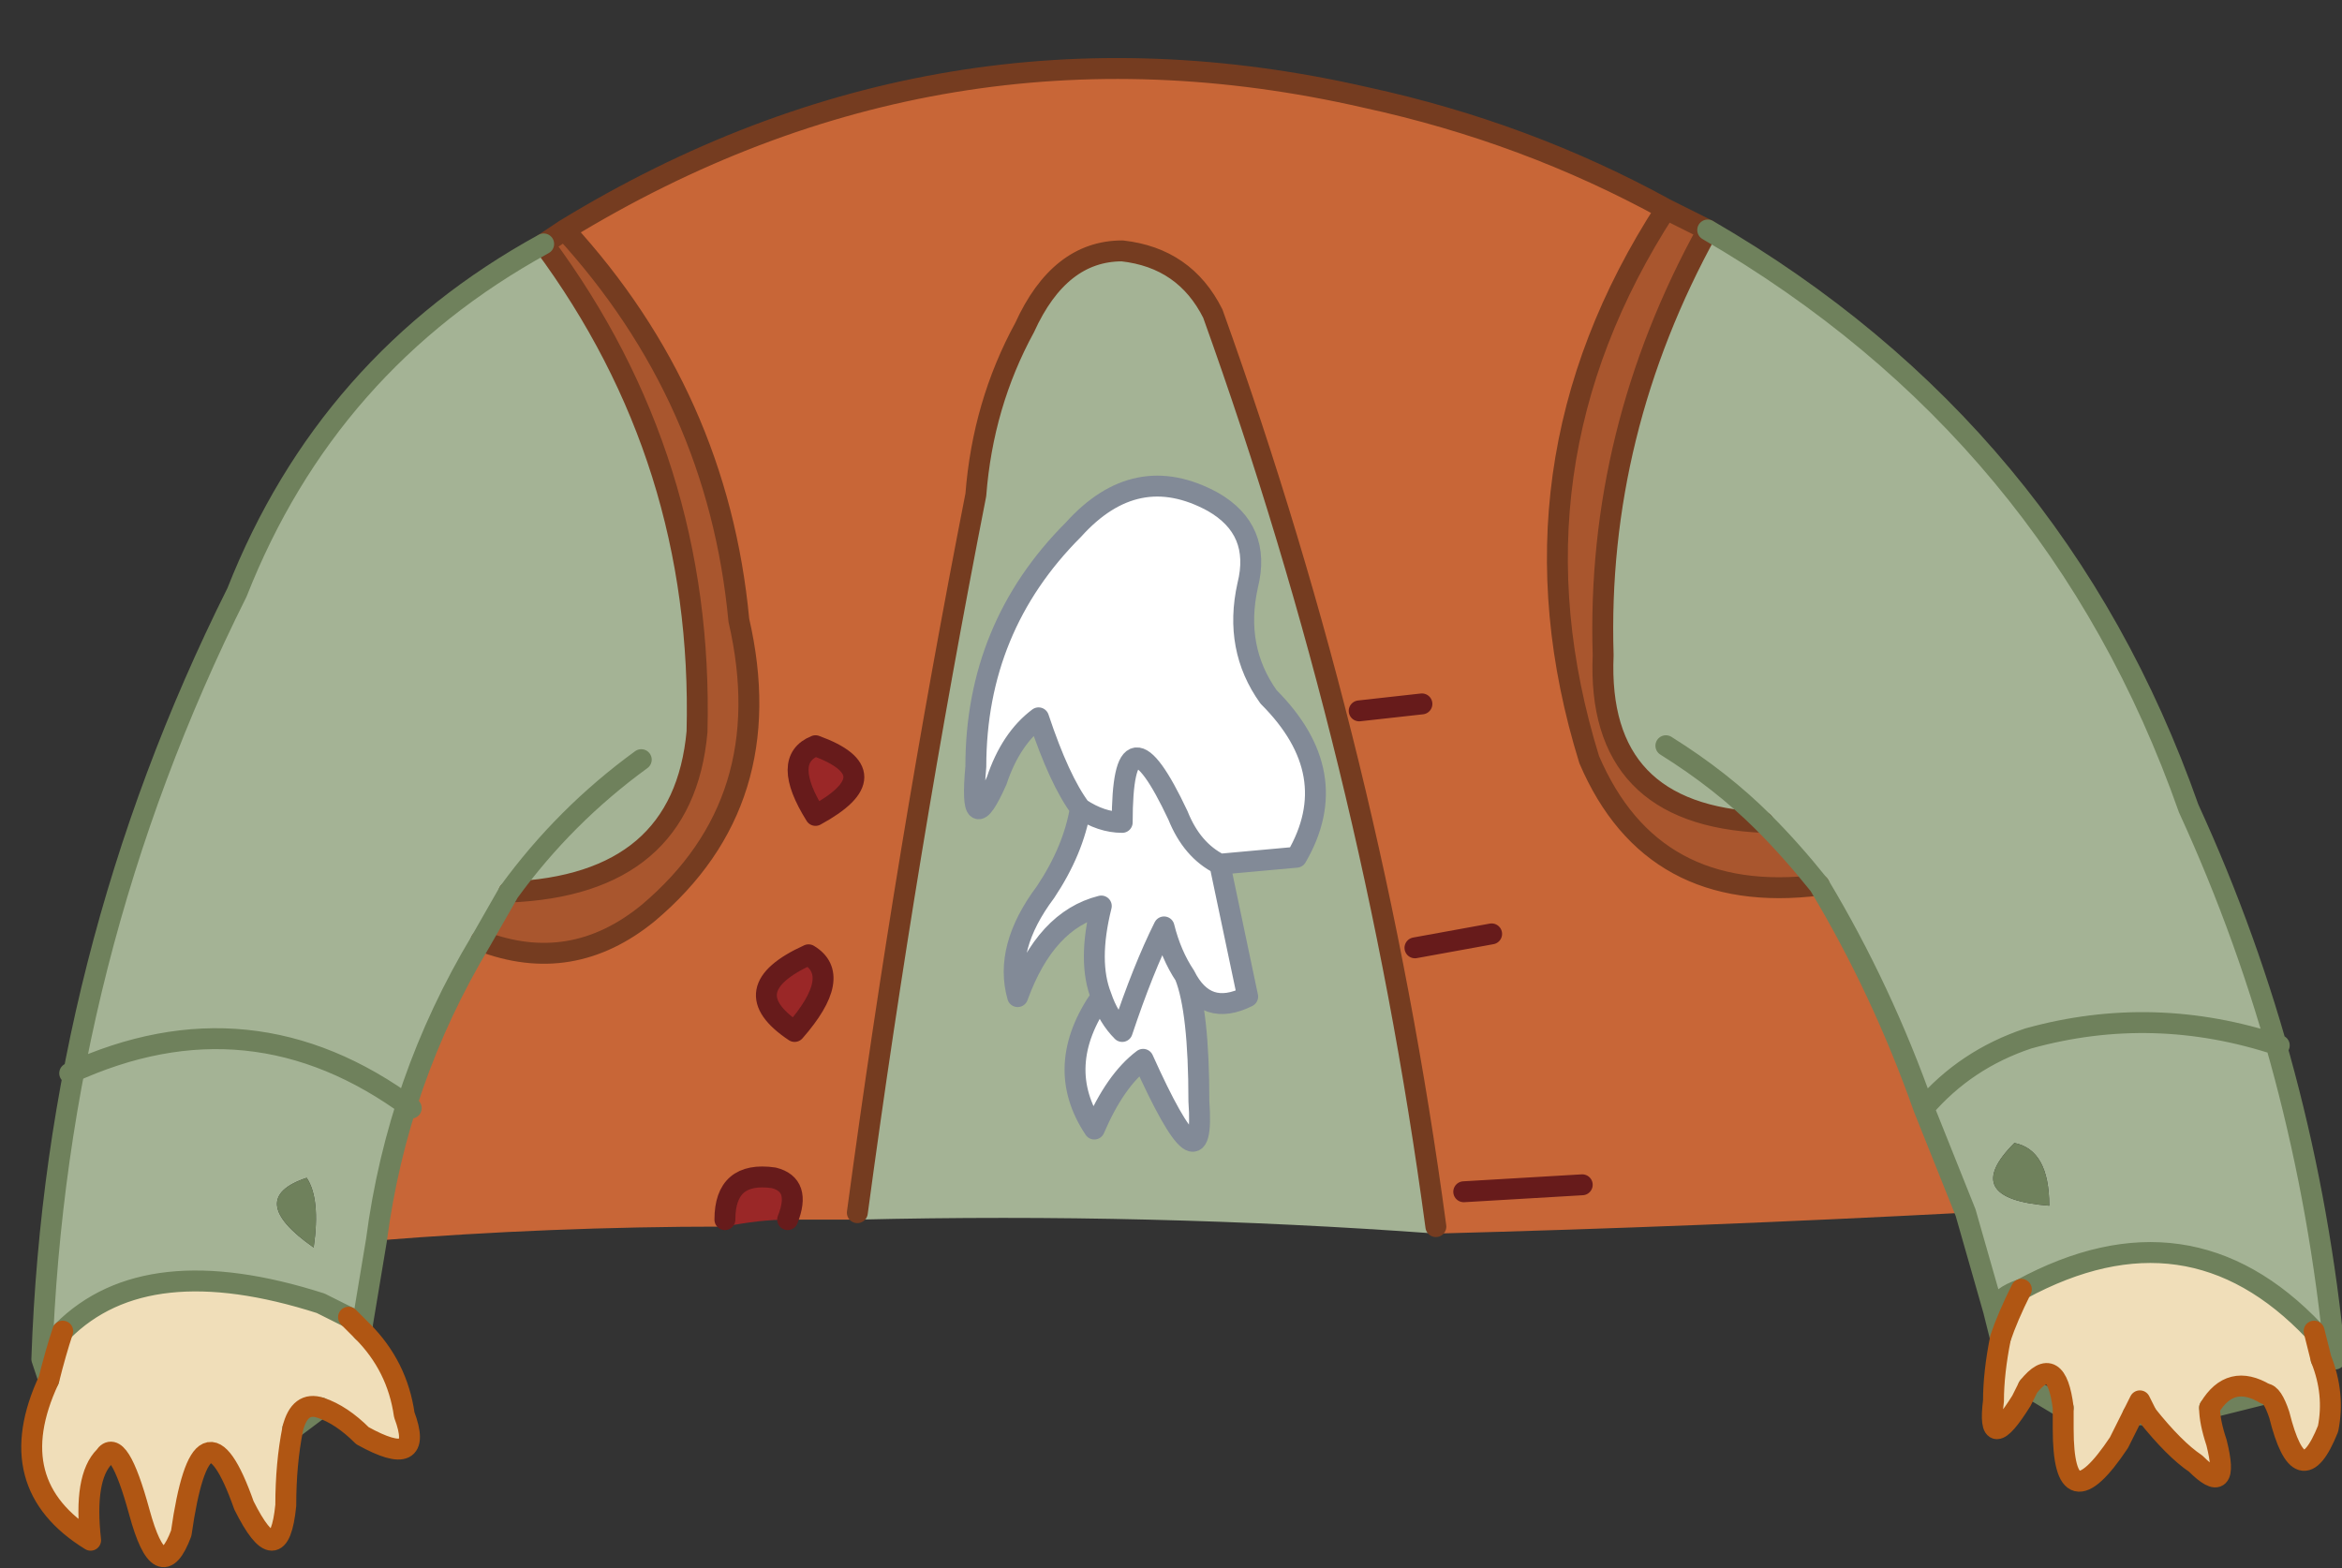 <?xml version="1.0" encoding="UTF-8" standalone="no"?>
<svg xmlns:xlink="http://www.w3.org/1999/xlink" height="11.25px" width="16.8px" xmlns="http://www.w3.org/2000/svg">
  <rect width="100%" height="100%" fill="#333333" stroke="none"/>
  <g transform="matrix(1.0, 0.0, 0.0, 1.0, 8.5, 5.85)">
    <path d="M3.45 -4.35 L3.75 -4.2 Q2.95 -2.75 3.0 -1.15 2.95 0.0 4.15 0.05 4.35 0.25 4.55 0.5 3.35 0.65 2.9 -0.4 2.25 -2.5 3.45 -4.35 M-4.6 -4.1 L-4.45 -4.2 Q-3.35 -3.0 -3.2 -1.4 -2.9 -0.1 -3.85 0.7 -4.4 1.15 -5.05 0.9 L-4.85 0.55 Q-3.6 0.5 -3.5 -0.6 -3.45 -2.55 -4.6 -4.1" fill="#a9562e" fill-rule="evenodd" stroke="none"/>
    <path d="M5.6 2.85 Q3.7 2.95 1.8 3.0 L1.8 2.95 Q1.35 -0.4 0.2 -3.6 0.0 -4.0 -0.45 -4.05 -0.9 -4.05 -1.15 -3.5 -1.45 -2.95 -1.5 -2.3 -2.0 0.25 -2.35 2.85 L-2.35 2.9 -2.85 2.9 Q-2.75 2.65 -2.95 2.6 -3.3 2.55 -3.3 2.9 L-3.3 2.95 Q-4.55 2.95 -5.8 3.05 -5.65 1.9 -5.05 0.9 -4.4 1.15 -3.85 0.7 -2.9 -0.1 -3.2 -1.4 -3.35 -3.0 -4.45 -4.2 -1.75 -5.85 1.3 -5.15 2.45 -4.9 3.45 -4.35 2.25 -2.5 2.9 -0.4 3.35 0.65 4.55 0.5 5.0 1.25 5.3 2.1 L5.6 2.85 M1.7 -0.8 L1.25 -0.75 1.7 -0.8 M2.85 2.65 L2.0 2.7 2.85 2.65 M2.2 0.85 L1.65 0.95 2.2 0.85 M-2.65 0.0 Q-2.1 -0.3 -2.65 -0.5 -2.9 -0.4 -2.65 0.0 M-2.8 1.55 Q-2.45 1.15 -2.7 1.0 -3.25 1.25 -2.8 1.55" fill="#c86637" fill-rule="evenodd" stroke="none"/>
    <path d="M3.75 -4.2 Q6.25 -2.75 7.2 -0.05 8.05 1.8 8.25 3.9 L8.1 3.7 Q7.2 2.75 6.0 3.4 5.85 3.45 5.8 3.55 L5.6 2.85 5.3 2.1 Q5.6 1.75 6.05 1.6 6.95 1.35 7.85 1.65 6.95 1.35 6.05 1.6 5.6 1.75 5.3 2.1 5.0 1.25 4.55 0.5 4.35 0.25 4.15 0.05 2.95 0.0 3.0 -1.15 2.95 -2.75 3.75 -4.2 M1.8 3.0 Q-0.25 2.85 -2.35 2.9 L-2.35 2.85 Q-2.0 0.25 -1.5 -2.3 -1.45 -2.95 -1.15 -3.5 -0.9 -4.05 -0.45 -4.05 0.0 -4.0 0.2 -3.6 1.35 -0.4 1.8 2.95 L1.8 3.0 M-5.8 3.05 L-5.9 3.65 -6.0 3.6 -6.2 3.5 Q-7.45 3.1 -8.05 3.7 L-8.2 3.9 Q-8.1 1.0 -6.8 -1.6 -6.15 -3.25 -4.6 -4.1 -3.45 -2.55 -3.5 -0.6 -3.6 0.5 -4.85 0.55 L-5.05 0.9 Q-5.65 1.9 -5.8 3.05 M0.25 0.35 L0.8 0.3 Q1.15 -0.3 0.6 -0.85 0.35 -1.2 0.45 -1.65 0.55 -2.05 0.2 -2.25 -0.35 -2.55 -0.8 -2.05 -1.5 -1.35 -1.5 -0.35 -1.55 0.2 -1.35 -0.25 -1.25 -0.55 -1.05 -0.7 -0.9 -0.25 -0.75 -0.05 -0.8 0.25 -1.0 0.55 -1.3 0.95 -1.2 1.3 -1.0 0.75 -0.6 0.65 -0.7 1.05 -0.6 1.3 -0.95 1.8 -0.65 2.25 -0.5 1.9 -0.3 1.75 0.15 2.75 0.1 2.05 0.1 1.4 0.0 1.15 0.15 1.45 0.45 1.3 L0.25 0.35 M6.2 2.8 Q6.2 2.4 5.95 2.35 5.55 2.75 6.2 2.8 M3.45 -0.5 Q3.85 -0.25 4.15 0.05 3.85 -0.25 3.45 -0.5 M-5.55 2.1 Q-6.7 1.25 -8.0 1.85 -6.7 1.25 -5.55 2.1 M-6.3 2.6 Q-6.75 2.75 -6.25 3.1 -6.2 2.75 -6.3 2.6 M-3.9 -0.4 Q-4.45 0.0 -4.85 0.55 -4.45 0.0 -3.9 -0.4" fill="#a4b395" fill-rule="evenodd" stroke="none"/>
    <path d="M-0.75 -0.05 Q-0.9 -0.25 -1.05 -0.7 -1.25 -0.55 -1.35 -0.25 -1.55 0.2 -1.5 -0.35 -1.5 -1.35 -0.8 -2.05 -0.35 -2.55 0.2 -2.25 0.55 -2.05 0.45 -1.65 0.35 -1.2 0.6 -0.85 1.15 -0.3 0.8 0.3 L0.25 0.35 Q0.05 0.25 -0.05 0.0 -0.45 -0.85 -0.45 0.05 -0.6 0.05 -0.75 -0.05 -0.6 0.05 -0.45 0.05 -0.45 -0.85 -0.05 0.0 0.05 0.25 0.25 0.35 L0.45 1.3 Q0.15 1.45 0.0 1.15 0.1 1.4 0.1 2.05 0.15 2.75 -0.3 1.75 -0.5 1.9 -0.65 2.25 -0.95 1.8 -0.6 1.3 -0.7 1.05 -0.6 0.65 -1.0 0.75 -1.2 1.3 -1.3 0.95 -1.0 0.55 -0.8 0.25 -0.75 -0.05 M0.0 1.15 Q-0.1 1.0 -0.15 0.8 -0.3 1.1 -0.45 1.55 -0.55 1.45 -0.6 1.3 -0.55 1.45 -0.45 1.55 -0.3 1.1 -0.15 0.8 -0.1 1.0 0.0 1.15" fill="#ffffff" fill-rule="evenodd" stroke="none"/>
    <path d="M-2.85 2.9 Q-3.05 2.9 -3.3 2.95 L-3.3 2.9 Q-3.3 2.55 -2.95 2.6 -2.75 2.65 -2.85 2.9 M-2.65 0.0 Q-2.9 -0.4 -2.65 -0.5 -2.1 -0.3 -2.65 0.0 M-2.8 1.55 Q-3.25 1.25 -2.7 1.0 -2.45 1.15 -2.8 1.55" fill="#9a2727" fill-rule="evenodd" stroke="none"/>
    <path d="M8.15 3.9 Q8.25 4.15 8.2 4.4 8.0 4.9 7.85 4.3 7.8 4.15 7.75 4.15 7.5 4.0 7.35 4.25 7.35 4.35 7.4 4.5 7.5 4.9 7.25 4.65 7.1 4.55 6.9 4.3 L6.85 4.2 6.8 4.3 6.7 4.5 Q6.3 5.1 6.3 4.4 L6.3 4.25 Q6.25 3.85 6.05 4.1 L6.0 4.2 Q5.75 4.6 5.8 4.2 5.8 4.0 5.85 3.75 5.9 3.6 6.0 3.4 7.2 2.75 8.1 3.7 L8.15 3.9 M-5.9 3.7 Q-5.65 3.95 -5.6 4.3 -5.45 4.7 -5.9 4.45 -6.05 4.3 -6.2 4.25 -6.35 4.2 -6.4 4.4 -6.45 4.65 -6.45 4.95 -6.5 5.45 -6.75 4.95 -7.05 4.1 -7.2 5.15 -7.35 5.55 -7.5 5.0 -7.65 4.45 -7.75 4.6 -7.9 4.75 -7.85 5.2 -8.5 4.8 -8.15 4.05 -8.1 3.85 -8.05 3.7 -7.45 3.1 -6.2 3.5 L-6.0 3.6 -5.9 3.7" fill="#f0deb9" fill-rule="evenodd" stroke="none"/>
    <path d="M6.2 2.8 Q5.55 2.75 5.95 2.35 6.2 2.4 6.2 2.8 M-6.3 2.6 Q-6.2 2.75 -6.25 3.1 -6.75 2.75 -6.3 2.6" fill="#6f815c" fill-rule="evenodd" stroke="none"/>
    <path d="M3.45 -4.35 L3.75 -4.2 Q2.95 -2.75 3.0 -1.15 2.95 0.0 4.15 0.05 M-4.6 -4.1 L-4.45 -4.2 Q-1.75 -5.85 1.3 -5.15 2.45 -4.9 3.45 -4.35 2.25 -2.5 2.9 -0.4 3.35 0.65 4.55 0.5 M-2.35 2.85 Q-2.0 0.25 -1.5 -2.3 -1.45 -2.95 -1.15 -3.5 -0.9 -4.05 -0.45 -4.05 0.0 -4.0 0.2 -3.6 1.35 -0.4 1.8 2.95 M-4.6 -4.1 Q-3.45 -2.55 -3.5 -0.6 -3.6 0.5 -4.85 0.55 M-5.05 0.9 Q-4.4 1.15 -3.85 0.7 -2.9 -0.1 -3.2 -1.4 -3.35 -3.0 -4.45 -4.2" fill="none" stroke="#753c20" stroke-linecap="round" stroke-linejoin="round" stroke-width="0.15"/>
    <path d="M3.75 -4.2 Q6.25 -2.75 7.2 -0.05 8.05 1.8 8.25 3.9 L8.15 3.9 M7.75 4.15 L7.35 4.25 M6.9 4.3 L6.8 4.3 M6.3 4.25 L6.05 4.1 M5.85 3.75 L5.8 3.55 5.6 2.85 5.3 2.1 Q5.6 1.75 6.05 1.6 6.95 1.35 7.85 1.65 M-5.8 3.05 L-5.9 3.65 -5.9 3.7 M-6.2 4.25 L-6.4 4.4 M-8.15 4.05 L-8.2 3.9 Q-8.1 1.0 -6.8 -1.6 -6.15 -3.25 -4.6 -4.1 M4.55 0.5 Q4.35 0.25 4.15 0.05 3.85 -0.25 3.45 -0.5 M6.0 3.4 Q5.85 3.45 5.8 3.55 M8.1 3.7 Q7.2 2.75 6.0 3.4 M8.1 3.7 L8.25 3.9 M4.55 0.5 Q5.0 1.25 5.3 2.1 M-4.85 0.55 L-5.05 0.9 Q-5.65 1.9 -5.8 3.05 M-8.0 1.85 Q-6.7 1.25 -5.55 2.1 M-8.05 3.7 L-8.2 3.9 M-8.05 3.7 Q-7.45 3.1 -6.2 3.5 L-6.0 3.6 -5.9 3.65 M-4.85 0.55 Q-4.45 0.0 -3.9 -0.4" fill="none" stroke="#6f815c" stroke-linecap="round" stroke-linejoin="round" stroke-width="0.15"/>
    <path d="M1.25 -0.75 L1.7 -0.8 M1.65 0.95 L2.2 0.85 M2.0 2.7 L2.85 2.65 M-2.65 0.0 Q-2.1 -0.3 -2.65 -0.5 -2.9 -0.4 -2.65 0.0 M-3.3 2.9 Q-3.3 2.55 -2.95 2.6 -2.75 2.65 -2.85 2.9 M-2.8 1.55 Q-2.45 1.15 -2.7 1.0 -3.25 1.25 -2.8 1.55" fill="none" stroke="#671b1b" stroke-linecap="round" stroke-linejoin="round" stroke-width="0.15"/>
    <path d="M8.15 3.9 Q8.25 4.15 8.2 4.4 8.0 4.9 7.85 4.3 7.8 4.15 7.75 4.15 7.5 4.0 7.35 4.25 7.35 4.35 7.4 4.5 7.5 4.9 7.25 4.65 7.1 4.55 6.9 4.3 L6.85 4.2 6.8 4.3 6.7 4.5 Q6.3 5.1 6.3 4.4 L6.3 4.25 Q6.25 3.85 6.05 4.1 L6.0 4.2 Q5.75 4.6 5.8 4.2 5.8 4.0 5.85 3.75 5.9 3.6 6.0 3.4 M-5.9 3.7 Q-5.65 3.95 -5.6 4.3 -5.45 4.7 -5.9 4.45 -6.05 4.3 -6.2 4.25 -6.35 4.2 -6.4 4.4 -6.45 4.65 -6.45 4.95 -6.5 5.45 -6.75 4.95 -7.05 4.1 -7.2 5.15 -7.35 5.55 -7.5 5.0 -7.65 4.45 -7.75 4.6 -7.9 4.75 -7.85 5.2 -8.5 4.8 -8.15 4.05 -8.1 3.85 -8.05 3.7 M8.15 3.9 L8.1 3.7 M-6.0 3.6 L-5.9 3.7" fill="none" stroke="#b05613" stroke-linecap="round" stroke-linejoin="round" stroke-width="0.15"/>
    <path d="M0.25 0.35 L0.8 0.3 Q1.15 -0.3 0.6 -0.85 0.35 -1.2 0.45 -1.65 0.55 -2.05 0.2 -2.25 -0.35 -2.55 -0.8 -2.05 -1.5 -1.35 -1.5 -0.35 -1.55 0.2 -1.35 -0.25 -1.25 -0.55 -1.05 -0.7 -0.9 -0.25 -0.75 -0.05 -0.6 0.05 -0.45 0.05 -0.45 -0.85 -0.05 0.0 0.05 0.25 0.25 0.35 L0.45 1.3 Q0.15 1.45 0.0 1.15 0.1 1.4 0.1 2.05 0.15 2.75 -0.3 1.75 -0.5 1.9 -0.65 2.25 -0.95 1.8 -0.6 1.3 -0.7 1.05 -0.6 0.65 -1.0 0.75 -1.2 1.3 -1.3 0.95 -1.0 0.55 -0.8 0.25 -0.75 -0.05 M-0.6 1.3 Q-0.55 1.45 -0.45 1.55 -0.3 1.1 -0.15 0.8 -0.1 1.0 0.0 1.15" fill="none" stroke="#828a97" stroke-linecap="round" stroke-linejoin="round" stroke-width="0.15"/>
  </g>
</svg>
